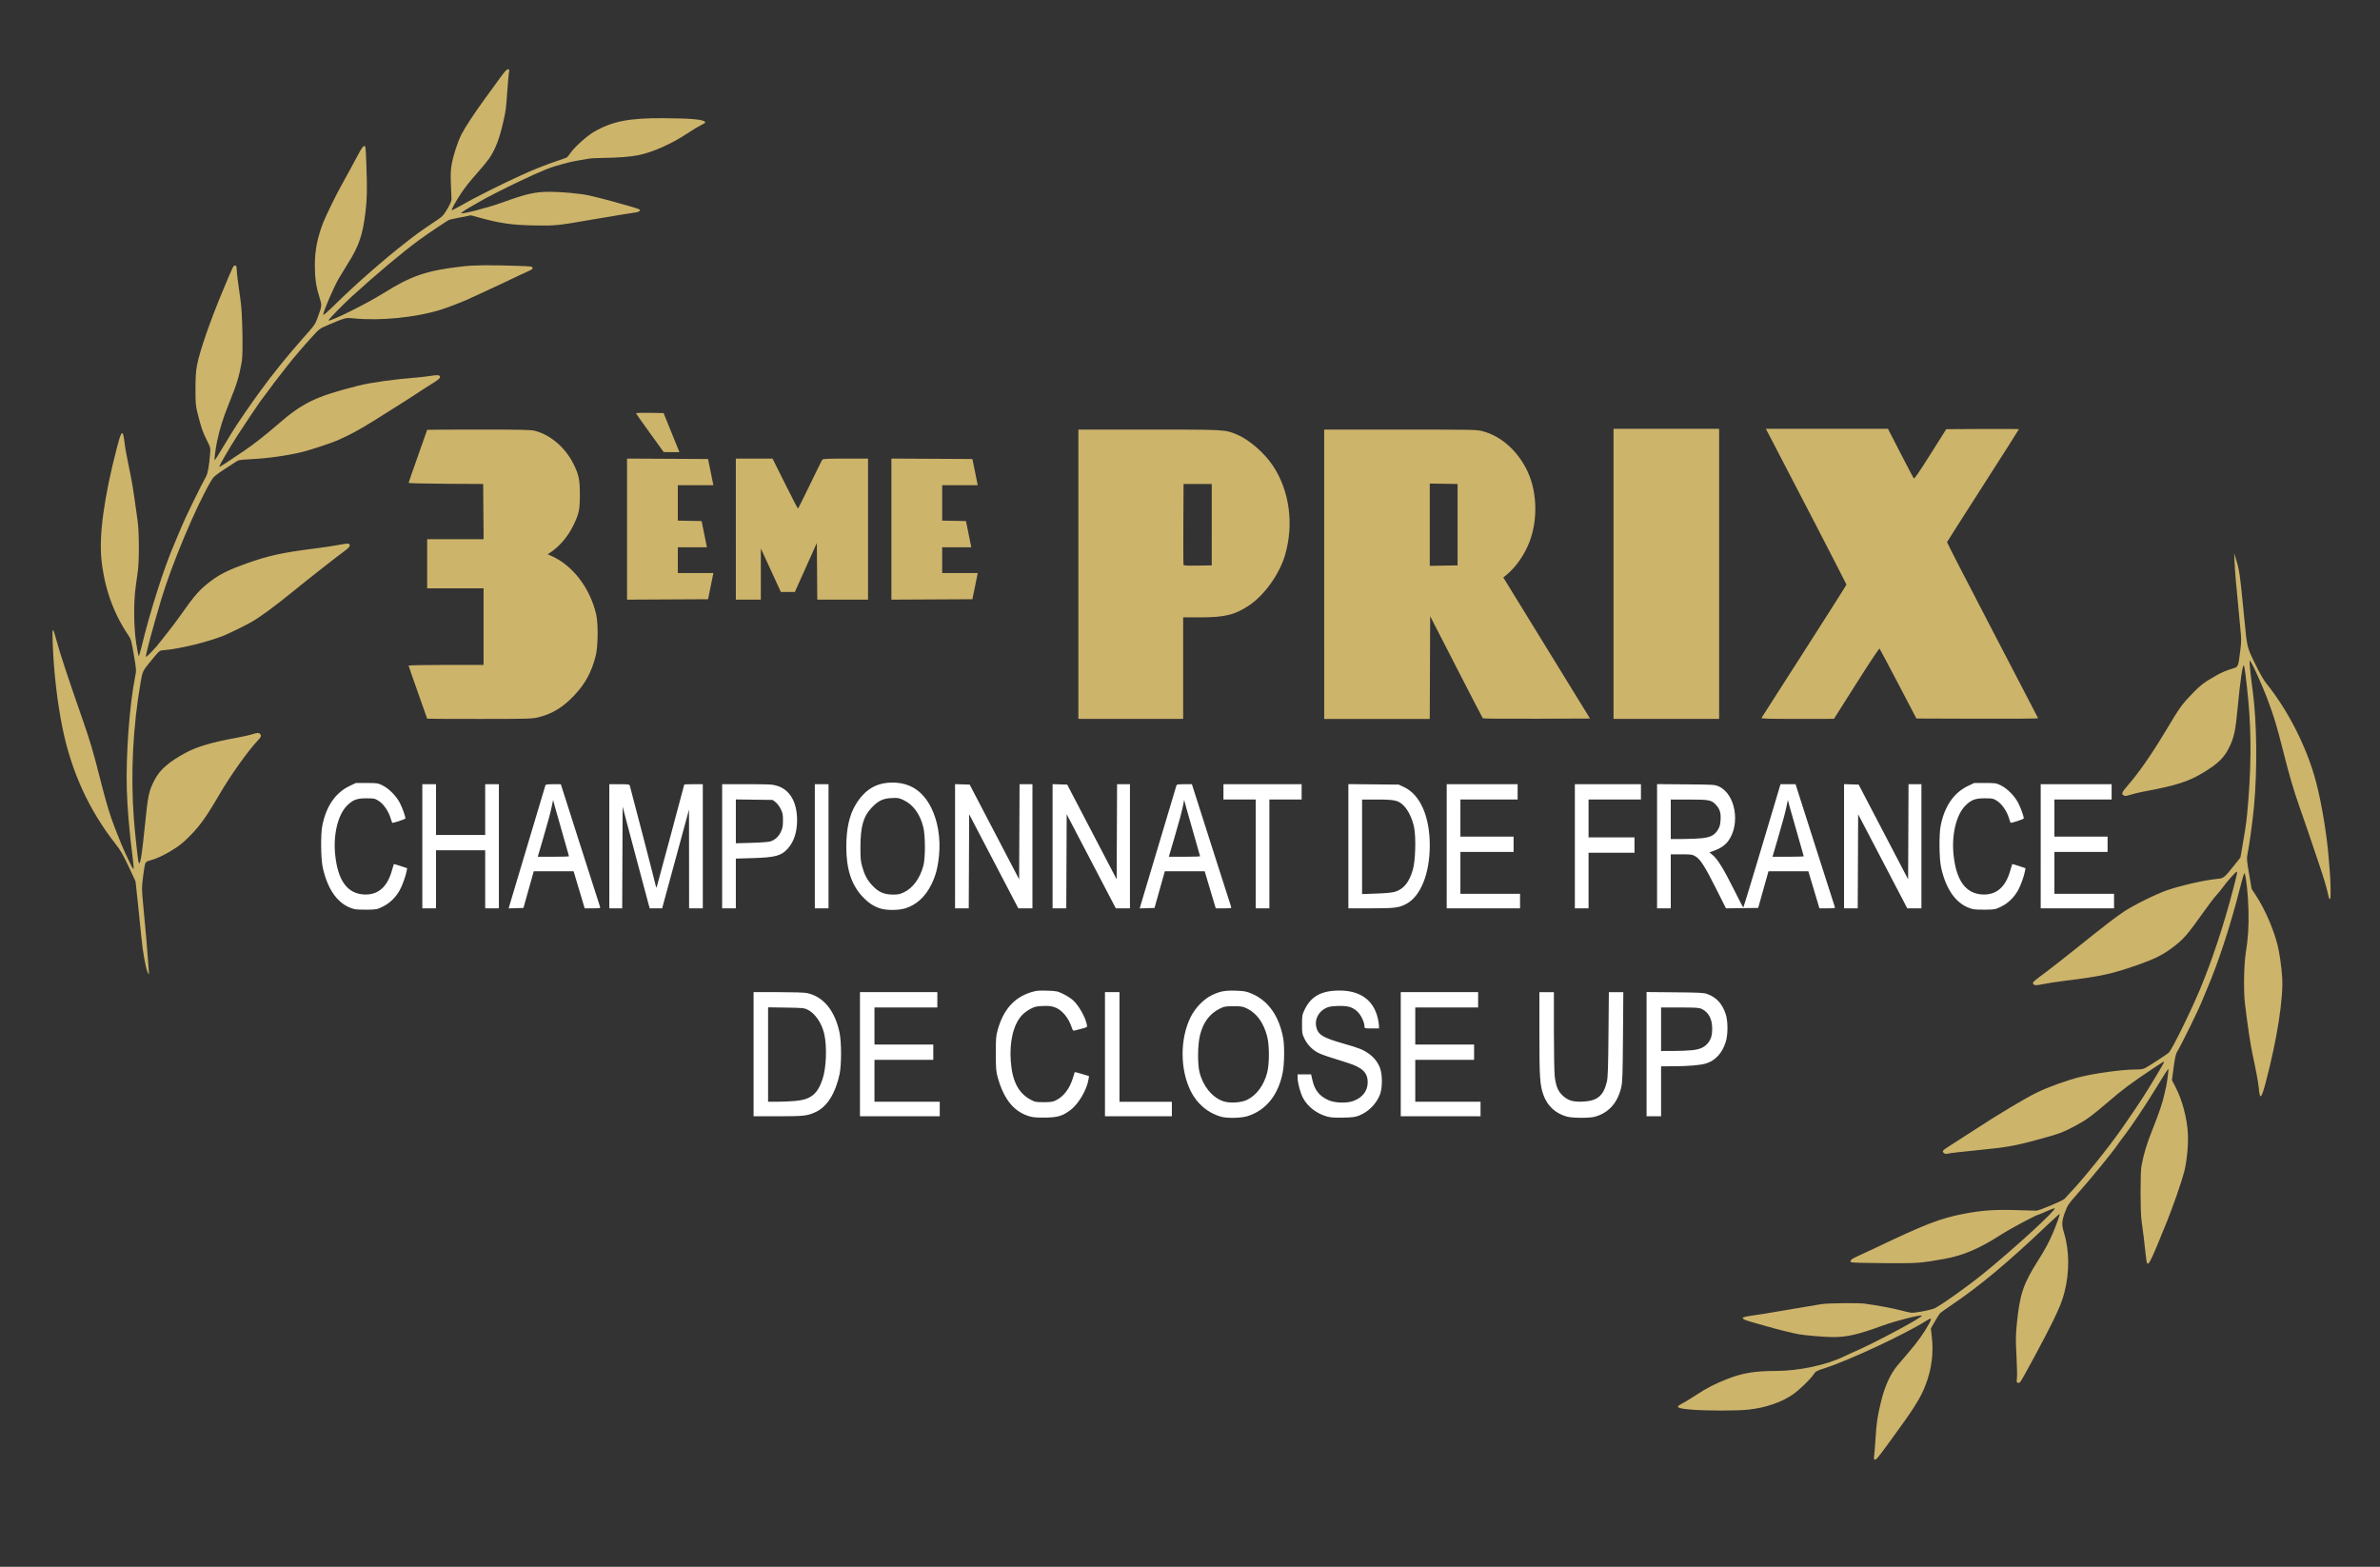 <?xml version="1.0" encoding="UTF-8" standalone="no"?>
<!-- Created with Inkscape (http://www.inkscape.org/) -->

<svg
   width="200"
   height="131.663"
   viewBox="0 0 781.314 514.35"
   version="1.1"
   id="svg1215"
   xml:space="preserve"
   xmlns="http://www.w3.org/2000/svg"
   xmlns:svg="http://www.w3.org/2000/svg"><rect x="0" y="0" width="781.314" height="514.35" fill="#333333" stroke="none"/><defs
     id="defs1212" /><g
     id="layer1"
     transform="translate(130.987,97.776)"><g
       id="g1231"><path
         style="fill:#cdb46b;stroke-width:0.265"
         d="m 484.263,380.181 c 0.091,-0.662 0.287,-3.132 0.437,-5.49 0.356,-5.605 0.624,-7.406 1.86,-12.489 1.2,-4.936 3.031,-8.942 5.351,-11.707 0.763,-0.909 2.533,-2.993 3.934,-4.63 2.733,-3.195 4.821,-6.136 6.387,-8.997 1.093,-1.998 0.934,-2.187 -0.879,-1.044 -7.03,4.436 -25.265,12.952 -33.256,15.531 -2.774,0.895 -3.015,1.029 -3.7,2.052 -1.156,1.727 -4.894,5.312 -7.027,6.738 -3.76,2.515 -8.87,4.235 -14.343,4.829 -3.781,0.41 -13.771,0.413 -18.653,0.006 -4.951,-0.413 -5.535,-0.791 -3.109,-2.016 0.764,-0.386 2.753,-1.597 4.421,-2.692 3.74,-2.456 6.063,-3.655 10.356,-5.347 5.012,-1.975 9.059,-2.646 15.959,-2.646 7.475,0 16.795,-1.987 22.379,-4.77 0.8,-0.399 2.17,-1.026 3.043,-1.394 6.458,-2.72 23.316,-11.729 22.472,-12.01 -0.749,-0.25 -8.72,1.778 -12.7,3.231 -8.301,3.03 -11.771,3.83 -16.611,3.829 -2.442,0 -9.2,-0.574 -11.152,-0.946 -2.283,-0.436 -6.983,-1.598 -9.79,-2.422 -1.746,-0.512 -4.243,-1.215 -5.548,-1.561 -1.305,-0.346 -2.546,-0.803 -2.758,-1.014 -0.336,-0.336 -0.304,-0.414 0.257,-0.622 0.353,-0.131 1.296,-0.319 2.096,-0.419 1.917,-0.239 6.58,-0.999 14.684,-2.393 3.638,-0.626 7.534,-1.279 8.658,-1.452 2.14,-0.329 12.037,-0.429 14.177,-0.144 3.802,0.507 9.248,1.515 11.561,2.14 1.455,0.394 3.097,0.769 3.649,0.835 1.143,0.136 6.534,-0.888 7.729,-1.469 2.276,-1.106 10.552,-6.993 15.843,-11.27 9.829,-7.947 24.353,-21.239 23.518,-21.525 -0.18,-0.061 -1.382,0.374 -2.67,0.967 -1.289,0.594 -2.451,1.08 -2.583,1.082 -0.637,0.006 -9.369,4.674 -12.411,6.635 -7.034,4.533 -12.352,6.804 -18.514,7.904 -7.951,1.42 -8.647,1.469 -19.833,1.403 -6.889,-0.041 -10.662,-0.158 -10.842,-0.338 -0.495,-0.495 0.172,-1.055 2.491,-2.091 1.237,-0.553 3.559,-1.63 5.159,-2.394 16.669,-7.958 21.547,-9.851 29.276,-11.356 5.866,-1.142 10.322,-1.46 17.291,-1.232 3.201,0.105 6.178,0.188 6.615,0.185 0.969,-0.007 8.868,-3.34 9.319,-3.932 0.178,-0.233 1.019,-1.15 1.87,-2.037 4.26,-4.444 12.603,-14.821 17.002,-21.149 3.143,-4.521 4.696,-6.81 6.503,-9.583 2.449,-3.76 7.242,-11.748 7.242,-12.069 0,-0.299 0.003,-0.301 -3.175,1.806 -7.491,4.967 -10.233,7.01 -15.573,11.601 -4.954,4.26 -6.836,5.621 -10.395,7.52 -3.978,2.123 -5.193,2.576 -11.735,4.378 -7.775,2.142 -10.761,2.676 -19.976,3.568 -5.755,0.558 -9.462,0.996 -10.479,1.24 -0.323,0.077 -0.744,-0.054 -1.001,-0.311 -0.557,-0.557 -0.335,-0.851 1.513,-2.013 2.31,-1.452 4.934,-3.141 8.116,-5.224 8.316,-5.444 16.932,-10.606 21.034,-12.601 3.642,-1.772 9.638,-3.944 13.862,-5.021 4.968,-1.267 14.076,-2.515 18.362,-2.516 1.764,-2.4e-4 2.563,-0.122 3.307,-0.503 1.095,-0.561 6.743,-4.233 7.65,-4.974 0.958,-0.782 6.855,-12.691 10.193,-20.584 3.935,-9.303 7.998,-21.563 11.005,-33.205 1.373,-5.314 1.411,-5.5 1.16,-5.655 -0.221,-0.137 -3.331,3.36 -4.655,5.235 -0.42,0.595 -1.341,1.714 -2.045,2.487 -0.705,0.773 -2.504,3.13 -3.998,5.238 -5.591,7.888 -6.736,9.195 -10.598,12.095 -2.858,2.146 -5.734,3.592 -10.508,5.284 -8.989,3.186 -12.545,3.973 -24.739,5.475 -2.474,0.305 -5.602,0.783 -6.951,1.063 -2.542,0.527 -3.089,0.499 -3.347,-0.173 -0.18,-0.469 -0.034,-0.598 4.477,-3.967 1.892,-1.413 6.118,-4.722 9.393,-7.354 9.211,-7.402 13.143,-10.44 15.875,-12.265 3.171,-2.118 10.654,-5.82 14.274,-7.061 4.628,-1.587 12.439,-3.35 16.473,-3.718 2.056,-0.187 2.306,-0.39 5.616,-4.561 l 1.948,-2.455 0.549,-3.102 c 0.953,-5.389 1.35,-8.047 1.628,-10.907 1.361,-14.009 1.489,-26.267 0.393,-37.703 -0.628,-6.556 -1.208,-11.099 -1.447,-11.339 -0.389,-0.39 -1.213,5.204 -2.001,13.588 -0.758,8.056 -1.202,10.11 -2.943,13.587 -1.573,3.142 -3.603,5.101 -8.163,7.879 -5.129,3.124 -8.963,4.345 -20.241,6.448 -1.237,0.231 -2.987,0.66 -3.888,0.954 -1.271,0.415 -1.762,0.469 -2.183,0.244 -0.889,-0.476 -0.642,-1.093 1.326,-3.318 3.29,-3.718 7.816,-10.191 11.947,-17.085 5.338,-8.907 5.65,-9.344 9.589,-13.426 2.103,-2.18 3.917,-3.583 6.228,-4.817 0.655,-0.35 1.369,-0.763 1.587,-0.919 0.725,-0.518 3.551,-1.699 5.077,-2.122 1.815,-0.503 1.827,-0.531 2.467,-5.681 0.412,-3.318 0.413,-3.873 0.015,-7.805 -0.395,-3.896 -0.785,-8.05 -1.466,-15.61 -0.144,-1.601 -0.323,-4.22 -0.397,-5.821 l -0.135,-2.91 0.415,1.323 c 1.338,4.266 1.417,4.813 2.899,19.976 0.961,9.839 0.844,9.341 3.496,14.817 1.57,3.242 2.84,5.476 3.761,6.615 7.2,8.908 13.337,21.062 16.297,32.279 1.906,7.224 3.662,17.943 4.225,25.797 0.094,1.31 0.21,2.738 0.257,3.175 0.317,2.897 0.434,9.337 0.174,9.498 -0.176,0.109 -0.359,-0.113 -0.46,-0.558 -0.763,-3.349 -1.455,-5.721 -3.07,-10.528 -3.018,-8.98 -4.818,-14.252 -6.55,-19.174 -1.974,-5.611 -3.284,-10.083 -5.35,-18.265 -2.104,-8.334 -3.132,-11.725 -5.168,-17.066 -2.362,-6.195 -5.74,-13.433 -5.863,-12.565 -0.085,0.601 0.403,5.292 1.033,9.919 1.373,10.095 1.539,26.018 0.396,38.1 -0.442,4.669 -1.526,12.586 -2.103,15.35 -0.304,1.458 -0.262,2.005 0.506,6.525 l 0.838,4.933 1.651,2.548 c 2.789,4.306 5.557,10.73 6.889,15.989 0.595,2.349 1.228,6.775 1.482,10.35 0.484,6.834 -1.646,20.503 -5.417,34.76 -1.398,5.286 -1.899,5.719 -2.23,1.929 -0.162,-1.859 -0.812,-5.38 -2.152,-11.659 -0.661,-3.098 -1.633,-9.676 -2.428,-16.431 -0.475,-4.037 -0.329,-12.553 0.281,-16.404 0.787,-4.967 1.028,-8.827 0.889,-14.211 -0.124,-4.783 -0.722,-10.559 -1.239,-11.96 -0.125,-0.339 -0.608,1.155 -1.455,4.498 -3.222,12.718 -7.24,24.987 -11.127,33.977 -0.535,1.237 -1.128,2.666 -1.318,3.175 -0.961,2.578 -6.771,14.435 -8.378,17.098 -0.337,0.558 -0.678,2.177 -1.05,4.988 l -0.552,4.162 1.189,2.289 c 2.212,4.257 3.817,10.356 4.049,15.384 0.172,3.718 -0.345,9 -1.215,12.405 -0.781,3.059 -3.715,11.519 -5.656,16.31 -5.164,12.744 -5.92,14.342 -6.497,13.74 -0.134,-0.139 -0.371,-1.563 -0.527,-3.164 -0.297,-3.038 -0.859,-7.637 -1.335,-10.916 -0.397,-2.736 -0.417,-15.66 -0.028,-17.791 0.719,-3.934 1.708,-7.226 3.599,-11.977 2.29,-5.755 3.394,-9.032 3.952,-11.731 0.215,-1.039 0.45,-2.053 0.524,-2.253 0.2,-0.545 0.914,-5.896 0.801,-6.009 -0.053,-0.053 -0.528,0.599 -1.055,1.451 -5.011,8.1 -6.471,10.4 -8.988,14.156 -1.594,2.379 -3.508,5.099 -4.253,6.045 -0.744,0.946 -1.762,2.317 -2.26,3.048 -1.955,2.863 -8.744,11.153 -13.9,16.972 -2.395,2.704 -2.695,3.164 -3.527,5.424 -1.066,2.893 -1.124,4.111 -0.319,6.703 1.799,5.79 1.851,12.991 0.143,19.579 -0.734,2.83 -1.467,4.682 -3.673,9.277 -2.218,4.621 -10.239,19.533 -10.861,20.194 -0.191,0.203 -0.545,0.29 -0.793,0.195 -0.371,-0.142 -0.415,-0.382 -0.262,-1.406 0.102,-0.679 0.04,-3.995 -0.138,-7.369 -0.285,-5.416 -0.27,-6.674 0.129,-10.735 0.936,-9.537 2.111,-13.013 6.989,-20.674 2.248,-3.53 3.55,-5.955 4.866,-9.061 1.155,-2.726 2.328,-6.029 2.191,-6.166 -0.066,-0.066 -2.119,1.781 -4.562,4.104 -12.399,11.791 -21.808,19.642 -30.779,25.681 -1.971,1.327 -3.771,2.627 -4.001,2.89 -0.23,0.263 -0.988,1.475 -1.684,2.694 l -1.267,2.215 0.333,2.913 c 0.59,5.168 -0.073,10.332 -1.982,15.429 -1.663,4.442 -3.823,7.867 -11.974,18.987 -3.897,5.317 -4.241,5.732 -4.741,5.732 -0.334,0 -0.379,-0.223 -0.244,-1.203 z M -82.534,221.378 c -0.683,-1.683 -1.611,-6.869 -2.025,-11.311 -0.244,-2.619 -0.78,-7.864 -1.191,-11.655 l -0.748,-6.892 -2.272,-4.849 c -1.775,-3.788 -2.668,-5.349 -4.079,-7.13 -8.829,-11.145 -14.685,-23.895 -17.635,-38.397 -1.713,-8.422 -2.848,-18.275 -3.2,-27.781 -0.201,-5.421 0.006,-5.603 1.198,-1.057 1.055,4.024 3.834,12.437 8.873,26.854 2.082,5.958 3.409,10.457 5.305,17.992 1.528,6.071 2.714,10.29 3.758,13.361 0.909,2.677 3.63,9.549 4.558,11.509 2.501,5.289 2.774,5.797 2.872,5.339 0.056,-0.265 -0.148,-2.408 -0.454,-4.763 -0.926,-7.127 -1.618,-15.35 -1.785,-21.214 -0.327,-11.415 0.874,-27.656 2.737,-37.042 0.417,-2.099 0.413,-2.158 -0.429,-7.142 -0.797,-4.718 -0.909,-5.115 -1.835,-6.482 -4.861,-7.182 -7.771,-15.332 -8.776,-24.578 -0.887,-8.16 0.842,-20.775 5.08,-37.072 1.132,-4.352 1.61,-5.345 2.029,-4.213 0.131,0.353 0.315,1.415 0.409,2.361 0.171,1.711 0.86,5.448 2.123,11.509 0.364,1.746 0.91,5.08 1.215,7.408 0.305,2.328 0.748,5.483 0.986,7.011 0.512,3.292 0.569,12.877 0.098,16.404 -0.165,1.237 -0.497,3.678 -0.737,5.424 -0.705,5.124 -0.621,13.27 0.19,18.455 0.359,2.292 0.733,4.167 0.831,4.167 0.099,0 0.488,-1.28 0.865,-2.844 2.806,-11.64 7.404,-26.102 10.765,-33.86 0.742,-1.713 1.884,-4.425 2.538,-6.026 1.094,-2.678 6.469,-13.668 7.893,-16.14 0.608,-1.054 1.053,-3.555 1.368,-7.682 0.138,-1.812 0.109,-1.928 -1.098,-4.33 -1.336,-2.661 -1.836,-4.107 -2.976,-8.625 -0.68,-2.692 -0.735,-3.298 -0.732,-8.07 0.002,-3.851 0.126,-5.83 0.488,-7.805 0.838,-4.574 4.336,-14.668 8.617,-24.871 3.412,-8.131 3.318,-7.937 3.869,-7.937 0.435,0 0.52,0.216 0.573,1.455 0.06,1.403 0.368,3.856 1.294,10.319 0.58,4.044 0.821,17.089 0.365,19.711 -0.856,4.917 -1.618,7.402 -4.302,14.023 -1.866,4.602 -3.017,8.313 -3.858,12.435 -0.54,2.644 -0.934,5.953 -0.709,5.953 0.065,0 1.046,-1.55 2.179,-3.444 1.133,-1.894 2.383,-3.948 2.778,-4.564 0.395,-0.616 0.967,-1.536 1.27,-2.046 1.027,-1.725 5.812,-8.681 8.532,-12.403 4.475,-6.123 9.061,-11.803 14.205,-17.594 3.943,-4.439 3.961,-4.464 4.837,-6.864 1.426,-3.907 1.421,-3.841 0.515,-6.729 -1.089,-3.47 -1.463,-6.121 -1.465,-10.386 -0.002,-4.965 0.861,-9.249 2.891,-14.345 0.798,-2.004 4.358,-9.275 5.607,-11.452 0.79,-1.378 4.66,-8.475 5.842,-10.716 0.887,-1.681 1.495,-2.54 1.836,-2.593 0.486,-0.076 0.52,0.222 0.747,6.482 0.283,7.811 0.224,10.746 -0.302,15.161 -0.904,7.59 -2.139,11.188 -5.856,17.066 -1.012,1.601 -2.32,3.744 -2.907,4.763 -1.7,2.954 -5.118,10.897 -5.118,11.895 0,0.323 1.389,-0.887 4.366,-3.804 6.445,-6.315 15.464,-14.218 22.428,-19.653 4.331,-3.38 5.115,-3.946 9.599,-6.93 2.819,-1.876 2.973,-2.029 4.333,-4.294 0.898,-1.496 1.405,-2.637 1.397,-3.143 -0.007,-0.437 -0.095,-2.639 -0.195,-4.895 -0.145,-3.263 -0.093,-4.615 0.255,-6.615 0.527,-3.026 1.947,-7.378 3.236,-9.917 1.16,-2.284 4.494,-7.333 7.867,-11.912 1.394,-1.892 3.492,-4.779 4.662,-6.416 1.55,-2.167 2.279,-2.977 2.682,-2.977 0.485,0 0.532,0.108 0.378,0.86 -0.097,0.473 -0.347,3.241 -0.557,6.152 -0.433,6.006 -0.497,6.508 -1.233,9.79 -1.342,5.986 -2.627,9.372 -4.738,12.488 -0.473,0.699 -2.062,2.64 -3.531,4.313 -3.147,3.586 -4.139,4.828 -5.706,7.144 -1.449,2.141 -3.223,5.333 -3.057,5.499 0.069,0.069 1.29,-0.53 2.715,-1.331 1.425,-0.8 3.245,-1.813 4.045,-2.251 1.7,-0.929 9.264,-4.719 11.377,-5.701 0.8,-0.372 2.765,-1.288 4.366,-2.036 3.689,-1.723 8.436,-3.62 12.171,-4.863 1.601,-0.533 3.037,-1.056 3.192,-1.163 0.155,-0.107 0.651,-0.736 1.101,-1.399 1.296,-1.905 5.335,-5.556 7.633,-6.899 6.029,-3.523 11.512,-4.615 22.866,-4.554 9.741,0.052 13.758,0.469 13.758,1.426 0,0.117 -0.625,0.507 -1.389,0.867 -0.764,0.36 -2.758,1.565 -4.432,2.679 -5.155,3.429 -11.317,6.184 -16.007,7.154 -2.605,0.539 -6.764,0.867 -11.618,0.915 -2.024,0.02 -4.227,0.14 -4.895,0.266 -0.668,0.126 -2.107,0.376 -3.199,0.555 -1.091,0.179 -2.58,0.482 -3.307,0.673 -0.728,0.191 -1.621,0.425 -1.984,0.52 -3.955,1.038 -6.348,1.996 -14.155,5.667 -4.259,2.003 -12.129,6.023 -12.965,6.623 -0.146,0.104 -0.979,0.581 -1.852,1.058 -2.232,1.221 -4.444,2.651 -4.31,2.785 0.374,0.374 8.753,-1.795 13.326,-3.45 8.144,-2.948 10.911,-3.573 15.798,-3.572 3.765,7.94e-4 10.126,0.594 12.768,1.191 2.619,0.592 5.794,1.39 7.794,1.96 0.946,0.269 3.263,0.922 5.149,1.45 1.886,0.528 3.537,1.068 3.668,1.199 0.38,0.38 -0.034,0.782 -0.955,0.928 -0.468,0.074 -2.815,0.444 -5.216,0.822 -2.401,0.378 -6.985,1.147 -10.186,1.709 -10.323,1.811 -11.385,1.915 -18.192,1.789 -7.302,-0.135 -11.261,-0.702 -18.084,-2.589 l -2.674,-0.739 -3.279,0.646 c -1.804,0.356 -3.489,0.711 -3.745,0.789 -0.528,0.161 -6.953,4.459 -9.972,6.67 -5.457,3.996 -13.872,11.053 -21.973,18.426 -3.371,3.068 -8.046,7.891 -7.755,7.999 0.805,0.298 12.512,-5.518 17.941,-8.914 9.317,-5.828 14.148,-7.467 26.061,-8.845 3.687,-0.426 8.756,-0.478 17.856,-0.181 4.523,0.148 5.033,0.211 5.114,0.633 0.066,0.343 -0.254,0.619 -1.188,1.027 -1.597,0.698 -4.445,2.035 -9.215,4.326 -2.037,0.978 -4.895,2.304 -6.35,2.945 -1.455,0.641 -2.846,1.279 -3.091,1.416 C 22.71,0.584 16.386,3.071 13.74,3.892 5.475,6.455 -5.97,7.599 -14.804,6.745 c -2.772,-0.268 -2.686,-0.29 -8.496,2.17 -2.764,1.17 -2.79,1.19 -5.424,4.083 -5.431,5.964 -9.635,11.219 -17.009,21.262 -0.795,1.082 -5.282,7.799 -7.33,10.972 -2.521,3.904 -5.957,9.799 -5.957,10.219 0,0.227 2.327,-1.262 8.005,-5.121 3.355,-2.28 7.037,-5.159 11.045,-8.637 8.417,-7.303 12.468,-9.262 26.591,-12.856 3.958,-1.007 12.031,-2.141 18.918,-2.657 1.237,-0.093 3.343,-0.338 4.68,-0.545 2.63,-0.407 3.257,-0.325 3.257,0.426 0,0.326 -0.801,0.98 -2.447,1.998 -1.346,0.832 -2.745,1.718 -3.109,1.968 -2.177,1.497 -10.266,6.655 -16.272,10.377 -4.876,3.021 -7.775,4.584 -11.774,6.347 -2.023,0.892 -8.671,3.101 -11.347,3.77 -4.956,1.24 -11.698,2.198 -17.096,2.428 -2.037,0.087 -3.942,0.281 -4.233,0.43 -0.291,0.149 -2.207,1.374 -4.257,2.721 -3.535,2.323 -3.783,2.543 -4.786,4.257 -4.916,8.39 -12.861,27.361 -16.27,38.848 -2.8,9.435 -4.982,17.567 -4.982,18.57 0,0.515 3.404,-3.036 5.025,-5.242 0.511,-0.695 1.626,-2.113 2.479,-3.151 0.853,-1.038 2.528,-3.277 3.724,-4.974 4.93,-7.001 6.423,-8.68 10.336,-11.618 2.791,-2.096 5.901,-3.617 11.392,-5.571 7.33,-2.609 11.862,-3.602 22.607,-4.951 2.983,-0.375 6.568,-0.917 7.966,-1.205 1.398,-0.288 2.738,-0.448 2.977,-0.357 0.894,0.343 0.448,1.162 -1.324,2.427 -0.967,0.69 -3.946,2.982 -6.619,5.092 -2.674,2.11 -5.32,4.194 -5.881,4.63 -0.561,0.437 -2.481,1.984 -4.265,3.44 -6.127,4.996 -10.948,8.535 -13.887,10.196 -1.807,1.021 -7.065,3.607 -8.731,4.294 -4.993,2.059 -14.368,4.385 -19.513,4.841 -1.993,0.177 -1.53,-0.204 -5.264,4.337 -1.934,2.353 -2.169,2.87 -2.708,5.965 -2.581,14.811 -3.363,30.419 -2.261,45.111 0.283,3.775 1.217,12.595 1.464,13.824 0.487,2.426 1.08,-0.828 2.229,-12.237 0.954,-9.478 1.23,-10.747 3.125,-14.401 1.722,-3.32 4.568,-5.81 10.096,-8.831 3.692,-2.018 8.732,-3.515 16.652,-4.945 2.101,-0.379 4.522,-0.927 5.381,-1.216 1.724,-0.581 2.459,-0.491 2.72,0.332 0.131,0.414 -0.109,0.841 -0.998,1.772 -3.183,3.336 -8.977,11.48 -12.602,17.711 -4.782,8.221 -6.953,11.122 -11.454,15.309 -2.637,2.453 -7.984,5.473 -11.076,6.256 -1.064,0.269 -1.538,0.539 -1.764,1.003 -0.17,0.349 -0.515,2.361 -0.767,4.472 -0.449,3.762 -0.447,3.955 0.124,9.922 0.759,7.93 1.31,14.263 1.486,17.066 0.077,1.237 0.198,2.874 0.269,3.638 0.144,1.564 0.057,1.719 -0.372,0.661 z M 9.243,138.152 c 0,-0.044 -1.369,-3.927 -3.043,-8.628 -1.673,-4.701 -3.043,-8.653 -3.043,-8.783 0,-0.135 5.275,-0.236 12.303,-0.236 H 27.763 V 107.938 95.37 H 18.503 9.243 v -8.07 -8.07 h 9.264 9.264 l -0.07,-9.062 -0.07,-9.062 -12.237,-0.069 C 8.56,60.999 3.157,60.866 3.157,60.736 c 0,-0.128 1.369,-4.079 3.043,-8.78 1.673,-4.701 3.043,-8.583 3.043,-8.628 0,-0.044 7.595,-0.081 16.878,-0.081 14.207,0 17.127,0.063 18.455,0.401 5.216,1.326 10.147,5.599 12.819,11.109 1.655,3.414 1.965,4.945 1.977,9.79 0.013,5.016 -0.282,6.387 -2.216,10.319 -1.785,3.629 -4.583,6.863 -7.692,8.891 l -0.651,0.424 1.216,0.538 c 7.006,3.099 12.697,10.543 14.711,19.242 0.683,2.951 0.606,10.431 -0.139,13.425 -1.362,5.478 -3.485,9.375 -7.256,13.32 -3.632,3.799 -7.175,5.927 -11.661,7.002 -2.05,0.491 -3.173,0.522 -19.308,0.524 -9.422,0.001 -17.132,-0.035 -17.132,-0.079 z M 223.026,90.74 V 43.247 h 23.03 c 25.105,0 24.97,-0.007 28.807,1.529 4.024,1.611 9.171,6.032 12.03,10.333 5.43,8.168 6.935,19.176 4,29.259 -1.822,6.259 -6.701,13.132 -11.743,16.541 -4.662,3.152 -7.998,3.977 -16.106,3.982 l -5.622,0.003 v 16.669 16.669 H 240.224 223.026 Z M 266.814,74.468 V 61.106 h -4.63 -4.63 l -0.069,13.097 c -0.038,7.203 -0.011,13.249 0.06,13.434 0.099,0.259 1.188,0.32 4.699,0.265 l 4.57,-0.072 z m 36.909,16.272 V 43.247 h 24.961 c 23.792,0 25.054,0.024 26.957,0.511 6.197,1.585 11.777,6.59 14.912,13.376 3.355,7.261 3.303,17.295 -0.128,24.615 -1.776,3.789 -4.219,7.053 -6.94,9.269 l -0.959,0.781 14.232,23.151 14.232,23.151 -17.491,0.068 c -9.62,0.037 -17.579,-0.022 -17.688,-0.132 -0.108,-0.11 -4.044,-7.701 -8.746,-16.869 l -8.55,-16.669 -0.068,16.867 -0.068,16.867 H 321.052 303.724 Z M 347.512,74.468 V 61.106 l -4.564,-0.072 -4.564,-0.072 v 13.506 13.506 l 4.564,-0.072 4.564,-0.072 z m 51.197,16.14 V 42.982 h 17.33 17.33 v 47.625 47.625 h -17.33 -17.33 z m 48.576,47.294 c 0.104,-0.182 6.421,-10.05 14.039,-21.929 7.618,-11.879 13.85,-21.704 13.85,-21.833 0,-0.193 -17.93,-34.886 -24.627,-47.651 l -1.839,-3.506 20.046,0.002 20.046,0.002 4.101,7.966 c 2.256,4.382 4.22,8.122 4.366,8.311 0.196,0.255 1.615,-1.796 5.466,-7.902 l 5.202,-8.247 11.93,-0.069 c 6.562,-0.038 11.93,-0.002 11.93,0.079 0,0.081 -5.294,8.403 -11.764,18.493 -6.47,10.09 -11.798,18.448 -11.84,18.574 -0.042,0.126 6.651,13.137 14.873,28.915 8.222,15.777 14.989,28.785 15.038,28.907 0.049,0.122 -8.921,0.191 -19.933,0.154 l -20.022,-0.068 -5.952,-11.377 c -3.274,-6.257 -6.047,-11.476 -6.162,-11.596 -0.115,-0.12 -3.529,5.024 -7.585,11.432 l -7.375,11.651 -11.988,0.011 c -9.517,0.009 -11.949,-0.057 -11.8,-0.32 z M 74.859,75.923 V 52.767 l 13.295,0.069 13.295,0.069 0.709,3.44 c 0.39,1.892 0.782,3.827 0.872,4.299 l 0.163,0.86 h -5.833 -5.833 v 5.814 5.814 l 3.903,0.073 3.903,0.073 0.709,3.44 c 0.39,1.892 0.782,3.827 0.872,4.299 l 0.163,0.86 h -4.774 -4.774 v 4.233 4.233 h 5.833 5.833 l -0.163,0.86 c -0.09,0.473 -0.482,2.408 -0.872,4.299 l -0.709,3.44 -13.295,0.069 -13.295,0.069 z m 35.719,0 V 52.772 h 6.023 6.023 l 4.094,8.202 c 2.252,4.511 4.164,8.202 4.249,8.202 0.085,0 1.862,-3.542 3.948,-7.871 2.087,-4.329 3.908,-8.02 4.048,-8.202 0.193,-0.251 2.042,-0.331 7.631,-0.331 h 7.376 V 75.923 99.074 h -8.331 -8.331 l -0.07,-9.302 -0.07,-9.302 -3.611,8.045 -3.611,8.045 h -2.296 -2.296 l -3.284,-7.144 -3.284,-7.144 -0.003,8.401 -0.003,8.401 h -4.101 -4.101 z m 51.065,0 V 52.767 l 13.295,0.069 13.295,0.069 0.709,3.44 c 0.39,1.892 0.782,3.827 0.872,4.299 l 0.163,0.86 h -5.833 -5.833 v 5.814 5.814 l 3.903,0.073 3.903,0.073 0.709,3.44 c 0.39,1.892 0.782,3.827 0.872,4.299 l 0.163,0.86 h -4.774 -4.774 v 4.233 4.233 h 5.833 5.833 l -0.163,0.86 c -0.09,0.473 -0.482,2.408 -0.872,4.299 l -0.709,3.44 -13.295,0.069 -13.295,0.069 z M 82.4,44.409 c -2.474,-3.427 -4.539,-6.343 -4.588,-6.481 -0.055,-0.152 1.693,-0.221 4.475,-0.177 l 4.565,0.072 2.202,5.424 c 1.211,2.983 2.382,5.87 2.601,6.416 l 0.398,0.992 -2.578,-0.008 -2.578,-0.008 -4.498,-6.231 z"
         id="path1235" /><path
         style="fill:#ffffff;stroke-width:0.265"
         d="m 207.507,268.838 c -5.435,-1.368 -8.903,-5.491 -11.004,-13.081 -0.489,-1.767 -0.565,-2.764 -0.577,-7.59 -0.012,-4.955 0.05,-5.789 0.577,-7.711 1.857,-6.775 5.461,-10.837 11.129,-12.54 1.659,-0.499 2.399,-0.566 5.169,-0.474 3.055,0.102 3.341,0.16 5.207,1.053 1.086,0.52 2.53,1.44 3.21,2.044 1.919,1.707 4.112,5.568 4.604,8.105 0.153,0.79 0.141,0.799 -1.652,1.263 -0.993,0.257 -2.061,0.534 -2.373,0.616 -0.474,0.125 -0.621,-0.017 -0.896,-0.866 -1.102,-3.4 -3.31,-6.005 -5.787,-6.828 -1.063,-0.353 -1.991,-0.44 -3.823,-0.358 -2.124,0.095 -2.622,0.217 -4.074,0.994 -0.91,0.487 -2.123,1.394 -2.697,2.016 -2.821,3.06 -4.167,8.622 -3.678,15.199 0.476,6.412 2.496,10.361 6.375,12.464 1.582,0.858 1.776,0.897 4.432,0.897 2.378,0 2.959,-0.089 4.035,-0.619 2.594,-1.277 4.591,-3.971 5.632,-7.597 0.249,-0.866 0.485,-1.611 0.525,-1.657 0.04,-0.046 1.11,0.234 2.379,0.62 l 2.306,0.703 -0.17,1.062 c -0.557,3.481 -3.33,8.165 -5.997,10.128 -2.582,1.9 -4.04,2.34 -8.048,2.425 -2.182,0.046 -3.938,-0.052 -4.803,-0.27 z m 62.35,-0.019 c -4.276,-1.204 -7.83,-4.192 -9.914,-8.335 -3.575,-7.109 -3.606,-17.215 -0.076,-24.355 1.512,-3.058 4.31,-5.931 7.058,-7.248 2.643,-1.267 4.315,-1.567 7.949,-1.427 2.681,0.103 3.293,0.219 5.036,0.955 5.44,2.296 9.014,7.339 10.347,14.599 0.475,2.585 0.403,8.435 -0.138,11.245 -1.433,7.445 -5.545,12.535 -11.626,14.394 -2.108,0.644 -6.638,0.735 -8.637,0.172 z m 8.568,-5.544 c 3.077,-1.505 5.45,-4.697 6.55,-8.807 0.801,-2.994 0.8,-9.122 -0.003,-12.122 -1.187,-4.435 -3.398,-7.481 -6.557,-9.031 -1.418,-0.696 -1.789,-0.759 -4.457,-0.759 -2.657,0 -3.043,0.065 -4.431,0.747 -3.41,1.674 -5.539,4.521 -6.588,8.809 -0.753,3.079 -0.83,9.343 -0.149,12.077 1.142,4.582 4.097,8.231 7.708,9.519 2.128,0.759 5.913,0.553 7.927,-0.433 z m 26.357,5.518 c -3.503,-0.959 -6.458,-3.216 -8.011,-6.12 -0.871,-1.628 -1.779,-5.004 -1.779,-6.61 v -1.148 h 2.22 2.22 l 0.429,1.902 c 0.736,3.26 2.259,5.181 5.172,6.529 2.137,0.988 6.098,1.128 8.315,0.294 2.973,-1.119 4.645,-3.31 4.656,-6.102 0.013,-3.228 -1.779,-4.926 -6.842,-6.484 -5.916,-1.82 -8.111,-2.566 -9.292,-3.158 -1.963,-0.984 -3.6,-2.625 -4.554,-4.563 -0.831,-1.687 -0.87,-1.903 -0.87,-4.815 0,-2.873 0.048,-3.15 0.837,-4.816 2.09,-4.412 5.532,-6.302 11.473,-6.302 6.803,0 11.164,3.145 12.558,9.057 0.215,0.912 0.393,2.046 0.395,2.519 l 0.004,0.86 h -2.381 c -2.354,0 -2.381,-0.007 -2.381,-0.652 0,-1.328 -1.112,-3.697 -2.258,-4.808 -1.623,-1.575 -3.2,-2.032 -6.579,-1.907 -2.253,0.083 -2.923,0.212 -4.009,0.771 -2.295,1.181 -3.535,3.672 -3.005,6.037 0.593,2.648 2.082,3.566 8.996,5.546 5.161,1.478 6.41,1.978 8.296,3.321 1.676,1.194 2.885,2.73 3.631,4.615 0.857,2.167 0.853,6.657 -0.008,8.836 -1.211,3.062 -3.794,5.645 -6.851,6.848 -1.273,0.501 -2.119,0.61 -5.223,0.674 -2.681,0.055 -4.106,-0.034 -5.159,-0.322 z m 78.648,2.1e-4 c -3.78,-1.018 -6.5,-3.549 -7.779,-7.236 -1.119,-3.226 -1.28,-5.746 -1.281,-20.07 l -0.002,-13.56 h 2.381 2.381 l 0.003,12.634 c 0,6.949 0.121,13.674 0.267,14.946 0.37,3.228 1.059,4.914 2.597,6.352 1.777,1.662 3.363,2.141 6.618,2 4.768,-0.207 6.817,-1.899 7.9,-6.525 0.334,-1.43 0.434,-4.338 0.535,-15.582 l 0.124,-13.824 h 2.375 2.375 l -0.111,14.618 c -0.097,12.669 -0.173,14.883 -0.57,16.603 -1.196,5.169 -4.176,8.47 -8.75,9.694 -1.75,0.468 -7.252,0.439 -9.062,-0.049 z M 116.399,248.299 v -20.373 h 8.057 c 4.908,0 8.605,0.115 9.459,0.295 5.375,1.131 9.151,5.696 10.696,12.934 0.672,3.147 0.679,10.607 0.013,13.725 -1.324,6.2 -4.035,10.556 -7.662,12.313 -2.78,1.346 -3.9,1.479 -12.549,1.479 h -8.014 v -20.373 z m 13.696,15.348 c 5.065,-0.457 7.276,-2.215 8.929,-7.101 1.272,-3.76 1.528,-10.957 0.535,-15.063 -0.843,-3.487 -3.008,-6.617 -5.388,-7.789 -1.156,-0.57 -1.611,-0.614 -7.122,-0.697 l -5.887,-0.088 v 15.5 15.5 l 3.109,-0.009 c 1.71,-0.005 4.331,-0.119 5.824,-0.254 z m 21.229,-15.348 v -20.373 h 12.7 12.7 v 2.514 2.514 h -10.319 -10.319 v 6.085 6.085 h 9.657 9.657 v 2.514 2.514 h -9.657 -9.657 v 6.879 6.879 h 10.716 10.716 v 2.381 2.381 h -13.097 -13.097 z m 80.433,0 v -20.373 h 2.381 2.381 v 17.992 17.992 h 8.599 8.599 v 2.381 2.381 H 242.737 231.757 Z m 97.102,0 v -20.373 h 12.7 12.7 v 2.514 2.514 h -10.319 -10.319 v 6.085 6.085 h 9.657 9.657 v 2.514 2.514 h -9.657 -9.657 v 6.879 6.879 h 10.716 10.716 v 2.381 2.381 h -13.097 -13.097 z m 80.698,-0.015 V 227.895 l 9.327,0.086 c 8.303,0.077 9.472,0.14 10.649,0.578 2.975,1.105 4.82,3.116 5.975,6.511 0.805,2.368 0.81,6.759 0.009,9.28 -1.156,3.64 -3.419,6.081 -6.501,7.01 -1.826,0.551 -5.839,0.889 -10.661,0.9 l -4.035,0.009 v 8.202 8.202 h -2.381 -2.381 v -20.388 z m 14.856,-1.293 c 2.603,-0.274 3.995,-0.871 5.183,-2.225 1.094,-1.246 1.498,-2.576 1.498,-4.933 8e-5,-3.108 -1.205,-5.36 -3.413,-6.379 -0.931,-0.43 -1.796,-0.489 -7.21,-0.494 l -6.152,-0.006 v 7.144 7.144 l 3.903,-0.005 c 2.146,-0.003 4.932,-0.113 6.191,-0.246 z M -14.635,200.665 c -5.131,-1.277 -8.748,-6.051 -10.417,-13.749 -0.616,-2.842 -0.693,-10.791 -0.132,-13.626 1.265,-6.386 4.312,-10.824 8.956,-13.042 l 2.055,-0.981 h 3.572 c 3.411,0 3.643,0.035 5.159,0.775 2.153,1.051 4.588,3.524 5.76,5.85 0.849,1.686 1.781,4.303 1.781,5.001 0,0.26 -4.183,1.63 -4.351,1.425 -0.04,-0.048 -0.292,-0.798 -0.56,-1.666 -0.695,-2.248 -2.352,-4.591 -3.931,-5.56 -1.222,-0.75 -1.466,-0.799 -3.969,-0.799 -3.141,0 -4.442,0.494 -6.364,2.416 -2.974,2.974 -4.549,9.482 -3.883,16.05 0.864,8.52 3.972,12.818 9.478,13.107 4.515,0.237 7.601,-2.389 9.121,-7.761 0.33,-1.164 0.626,-2.159 0.66,-2.21 0.033,-0.051 1.032,0.23 2.218,0.625 l 2.157,0.718 -0.176,0.963 c -0.307,1.676 -1.469,4.881 -2.291,6.32 -1.354,2.37 -3.229,4.186 -5.461,5.289 -1.959,0.969 -2.095,0.996 -5.201,1.047 -1.754,0.029 -3.635,-0.058 -4.18,-0.194 z m 172.51,-0.24 c -2.075,-0.663 -3.856,-1.861 -5.704,-3.836 -3.676,-3.93 -5.344,-9.065 -5.333,-16.42 0.009,-5.944 1.011,-10.412 3.109,-13.859 3.017,-4.957 6.756,-7.176 12.092,-7.176 5.735,0 9.961,2.77 12.717,8.334 2.146,4.333 3.066,10.013 2.523,15.574 -0.391,4.003 -1.098,6.685 -2.523,9.561 -1.988,4.015 -4.905,6.681 -8.538,7.803 -2.266,0.7 -6.183,0.708 -8.343,0.018 z m 7.868,-5.265 c 2.97,-1.407 5.286,-4.578 6.407,-8.773 0.662,-2.478 0.657,-9.663 -0.009,-12.503 -1.008,-4.297 -3.309,-7.492 -6.478,-8.995 -1.542,-0.731 -1.842,-0.783 -3.969,-0.68 -2.875,0.138 -4.423,0.904 -6.659,3.294 -2.62,2.801 -3.543,6.123 -3.556,12.798 -0.007,3.744 0.076,4.66 0.583,6.432 0.774,2.704 1.588,4.268 3.087,5.935 2.136,2.375 3.958,3.214 7.023,3.232 1.646,0.01 2.255,-0.117 3.572,-0.74 z m 350.905,5.505 c -5.131,-1.277 -8.748,-6.051 -10.417,-13.749 -0.616,-2.842 -0.693,-10.791 -0.132,-13.626 1.265,-6.386 4.312,-10.824 8.956,-13.042 l 2.055,-0.981 h 3.572 c 3.411,0 3.643,0.035 5.159,0.775 2.153,1.051 4.588,3.524 5.76,5.85 0.849,1.686 1.781,4.303 1.781,5.001 0,0.26 -4.183,1.63 -4.351,1.425 -0.04,-0.048 -0.292,-0.798 -0.56,-1.666 -0.695,-2.248 -2.352,-4.591 -3.931,-5.56 -1.222,-0.75 -1.466,-0.799 -3.969,-0.799 -3.141,0 -4.442,0.494 -6.364,2.416 -2.974,2.974 -4.549,9.482 -3.883,16.05 0.864,8.52 3.972,12.818 9.478,13.107 4.515,0.237 7.601,-2.389 9.121,-7.761 0.33,-1.164 0.626,-2.159 0.66,-2.21 0.033,-0.051 1.032,0.23 2.218,0.625 l 2.157,0.718 -0.176,0.963 c -0.307,1.676 -1.469,4.881 -2.291,6.32 -1.354,2.37 -3.229,4.186 -5.461,5.289 -1.959,0.969 -2.095,0.996 -5.201,1.047 -1.754,0.029 -3.635,-0.058 -4.18,-0.194 z M 7.655,180.037 v -20.373 h 2.249 2.249 v 8.334 8.334 h 8.07 8.07 v -8.334 -8.334 h 2.249 2.249 v 20.373 20.373 h -2.249 -2.249 v -9.525 -9.525 h -8.07 -8.07 v 9.525 9.525 H 9.904 7.655 Z m 28.743,18.994 c 0.225,-0.769 2.905,-9.733 5.954,-19.92 3.05,-10.186 5.607,-18.729 5.682,-18.984 0.118,-0.398 0.484,-0.463 2.612,-0.463 h 2.474 l 0.405,1.257 c 0.222,0.691 3.088,9.666 6.367,19.944 3.279,10.278 6.037,18.88 6.127,19.116 0.145,0.378 -0.147,0.429 -2.449,0.429 h -2.614 l -1.818,-6.085 -1.818,-6.085 h -6.544 -6.544 l -1.691,6.019 -1.691,6.019 -2.431,0.076 -2.431,0.076 z m 19.412,-15.713 c 0,-0.087 -0.89,-3.213 -1.978,-6.945 -1.088,-3.733 -2.262,-7.858 -2.61,-9.168 l -0.631,-2.381 -0.323,1.587 c -0.514,2.526 -1.216,5.153 -3.025,11.311 l -1.69,5.755 h 5.128 c 2.821,0 5.128,-0.071 5.128,-0.159 z m 13.229,-3.281 v -20.373 h 3.289 c 2.901,0 3.306,0.055 3.434,0.463 0.403,1.293 8.626,33.036 8.65,33.389 0.015,0.227 0.137,0.055 0.272,-0.382 0.288,-0.934 8.962,-33.238 8.962,-33.376 0,-0.051 1.369,-0.094 3.043,-0.094 h 3.043 v 20.373 20.373 h -2.249 -2.249 l -0.015,-16.206 -0.015,-16.206 -4.411,16.206 -4.411,16.206 h -2.036 -2.036 l -0.363,-1.257 c -0.2,-0.691 -2.203,-8.2 -4.452,-16.686 l -4.088,-15.429 -0.068,16.686 -0.068,16.686 h -2.115 -2.115 z m 37.042,0 v -20.373 h 8.174 c 7.441,0 8.329,0.048 9.896,0.532 4.194,1.296 6.542,5.364 6.532,11.321 -0.007,3.916 -1.057,7.085 -3.096,9.342 -2.08,2.302 -4.096,2.844 -11.386,3.061 l -5.622,0.167 v 8.161 8.161 h -2.249 -2.249 z m 15.875,-1.601 c 1.566,-0.548 2.671,-1.566 3.4,-3.133 0.571,-1.227 0.691,-1.872 0.696,-3.732 0.005,-1.94 -0.097,-2.459 -0.742,-3.773 -0.422,-0.859 -1.162,-1.84 -1.698,-2.249 l -0.95,-0.725 -6.041,-0.08 -6.041,-0.08 v 7.196 7.196 l 5.226,-0.148 c 3.041,-0.086 5.613,-0.283 6.152,-0.472 z m 14.552,1.601 v -20.373 h 2.249 2.249 v 20.373 20.373 h -2.249 -2.249 z m 46.038,-0.01 v -20.383 l 2.399,0.076 2.399,0.076 8.118,15.544 8.118,15.544 0.068,-15.61 0.068,-15.61 h 2.115 2.115 v 20.373 20.373 h -2.322 -2.322 l -8.063,-15.44 -8.063,-15.44 -0.068,15.44 -0.068,15.44 h -2.247 -2.247 z m 32.015,0 v -20.383 l 2.399,0.076 2.399,0.076 8.118,15.544 8.118,15.544 0.068,-15.61 0.068,-15.61 h 2.115 2.115 v 20.373 20.373 h -2.322 -2.322 l -8.063,-15.44 -8.063,-15.44 -0.068,15.44 -0.068,15.44 h -2.247 -2.247 z m 29.007,19.004 c 0.225,-0.769 2.905,-9.733 5.954,-19.92 3.05,-10.186 5.607,-18.729 5.682,-18.984 0.118,-0.398 0.484,-0.463 2.612,-0.463 h 2.474 l 0.404,1.257 c 0.222,0.691 3.088,9.666 6.367,19.944 3.279,10.278 6.037,18.88 6.127,19.116 0.145,0.378 -0.147,0.429 -2.449,0.429 h -2.614 l -1.818,-6.085 -1.818,-6.085 h -6.544 -6.544 l -1.691,6.019 -1.691,6.019 -2.431,0.076 -2.431,0.076 z m 19.412,-15.713 c 0,-0.087 -0.89,-3.213 -1.978,-6.945 -1.088,-3.733 -2.262,-7.858 -2.61,-9.168 l -0.631,-2.381 -0.323,1.587 c -0.514,2.526 -1.216,5.153 -3.025,11.311 l -1.69,5.755 h 5.128 c 2.821,0 5.128,-0.071 5.128,-0.159 z m 18.256,-0.767 v -17.859 h -5.292 -5.292 v -2.514 -2.514 h 12.832 12.832 v 2.514 2.514 h -5.292 -5.292 v 17.859 17.859 h -2.249 -2.249 z m 30.427,-2.531 v -20.39 l 8.268,0.083 8.268,0.083 1.803,0.854 c 5.261,2.492 8.386,9.623 8.38,19.122 -0.006,9.165 -2.958,16.592 -7.6,19.119 -2.489,1.355 -3.76,1.519 -11.767,1.519 h -7.353 z m 15.268,14.968 c 2.903,-0.868 4.762,-3.186 5.932,-7.396 0.808,-2.906 1.023,-10.309 0.397,-13.631 -0.535,-2.834 -1.903,-5.728 -3.43,-7.255 -1.748,-1.748 -2.91,-2.013 -8.822,-2.013 h -4.847 v 15.52 15.52 l 4.696,-0.166 c 3.034,-0.107 5.184,-0.311 6.074,-0.578 z m 17.011,-14.951 v -20.373 h 11.642 11.642 v 2.514 2.514 h -9.393 -9.393 v 6.085 6.085 h 8.731 8.731 v 2.514 2.514 h -8.731 -8.731 v 6.879 6.879 h 9.79 9.79 v 2.381 2.381 h -12.039 -12.039 z m 42.069,0 v -20.373 h 10.848 10.848 v 2.514 2.514 h -8.599 -8.599 v 6.218 6.218 h 7.541 7.541 v 2.514 2.514 h -7.541 -7.541 v 9.128 9.128 h -2.249 -2.249 z m 26.988,-0.015 V 159.633 l 9.459,0.081 c 9.298,0.08 9.482,0.092 10.846,0.708 5.448,2.463 7.134,12.343 3.054,17.894 -0.993,1.351 -2.543,2.42 -4.573,3.155 l -1.603,0.581 1.048,0.842 c 1.583,1.272 3.624,4.574 6.942,11.231 1.65,3.311 3.061,6.017 3.135,6.013 0.074,-0.003 2.63,-8.367 5.68,-18.587 3.05,-10.22 5.77,-19.325 6.046,-20.235 l 0.501,-1.654 h 2.466 2.466 l 0.404,1.257 c 0.222,0.691 3.088,9.666 6.367,19.944 3.279,10.278 6.037,18.88 6.127,19.116 0.145,0.378 -0.147,0.429 -2.449,0.429 h -2.614 l -1.818,-6.085 -1.818,-6.085 h -6.544 -6.544 l -1.692,6.019 -1.692,6.019 -5.286,0.07 -5.286,0.07 -3.087,-6.155 c -3.794,-7.567 -5.312,-9.961 -6.904,-10.895 -1.096,-0.643 -1.382,-0.685 -4.651,-0.685 h -3.482 v 8.864 8.864 h -2.249 -2.249 z m 48.154,3.296 c 0,-0.087 -0.89,-3.213 -1.978,-6.945 -1.088,-3.733 -2.262,-7.858 -2.61,-9.168 l -0.631,-2.381 -0.323,1.587 c -0.514,2.526 -1.216,5.153 -3.025,11.311 l -1.69,5.755 h 5.128 c 2.821,0 5.128,-0.071 5.128,-0.159 z m -33.528,-5.916 c 2.909,-0.306 4.24,-0.989 5.313,-2.726 0.622,-1.007 0.803,-1.65 0.903,-3.205 0.148,-2.305 -0.197,-3.541 -1.355,-4.86 -1.554,-1.77 -2.2,-1.908 -8.97,-1.914 l -6.019,-0.006 v 6.482 6.482 l 3.903,-0.005 c 2.146,-0.003 4.948,-0.115 6.226,-0.249 z m 46.757,2.625 v -20.383 l 2.399,0.076 2.399,0.076 8.118,15.544 8.118,15.544 0.068,-15.61 0.068,-15.61 h 2.115 2.115 v 20.373 20.373 h -2.322 -2.322 l -8.063,-15.44 -8.063,-15.44 -0.068,15.44 -0.068,15.44 h -2.247 -2.247 z m 64.558,0.01 v -20.373 h 11.642 11.642 v 2.514 2.514 h -9.393 -9.393 v 6.085 6.085 h 8.731 8.731 v 2.514 2.514 h -8.731 -8.731 v 6.879 6.879 h 9.79 9.79 v 2.381 2.381 h -12.039 -12.039 z"
         id="path1233" /></g></g></svg>
